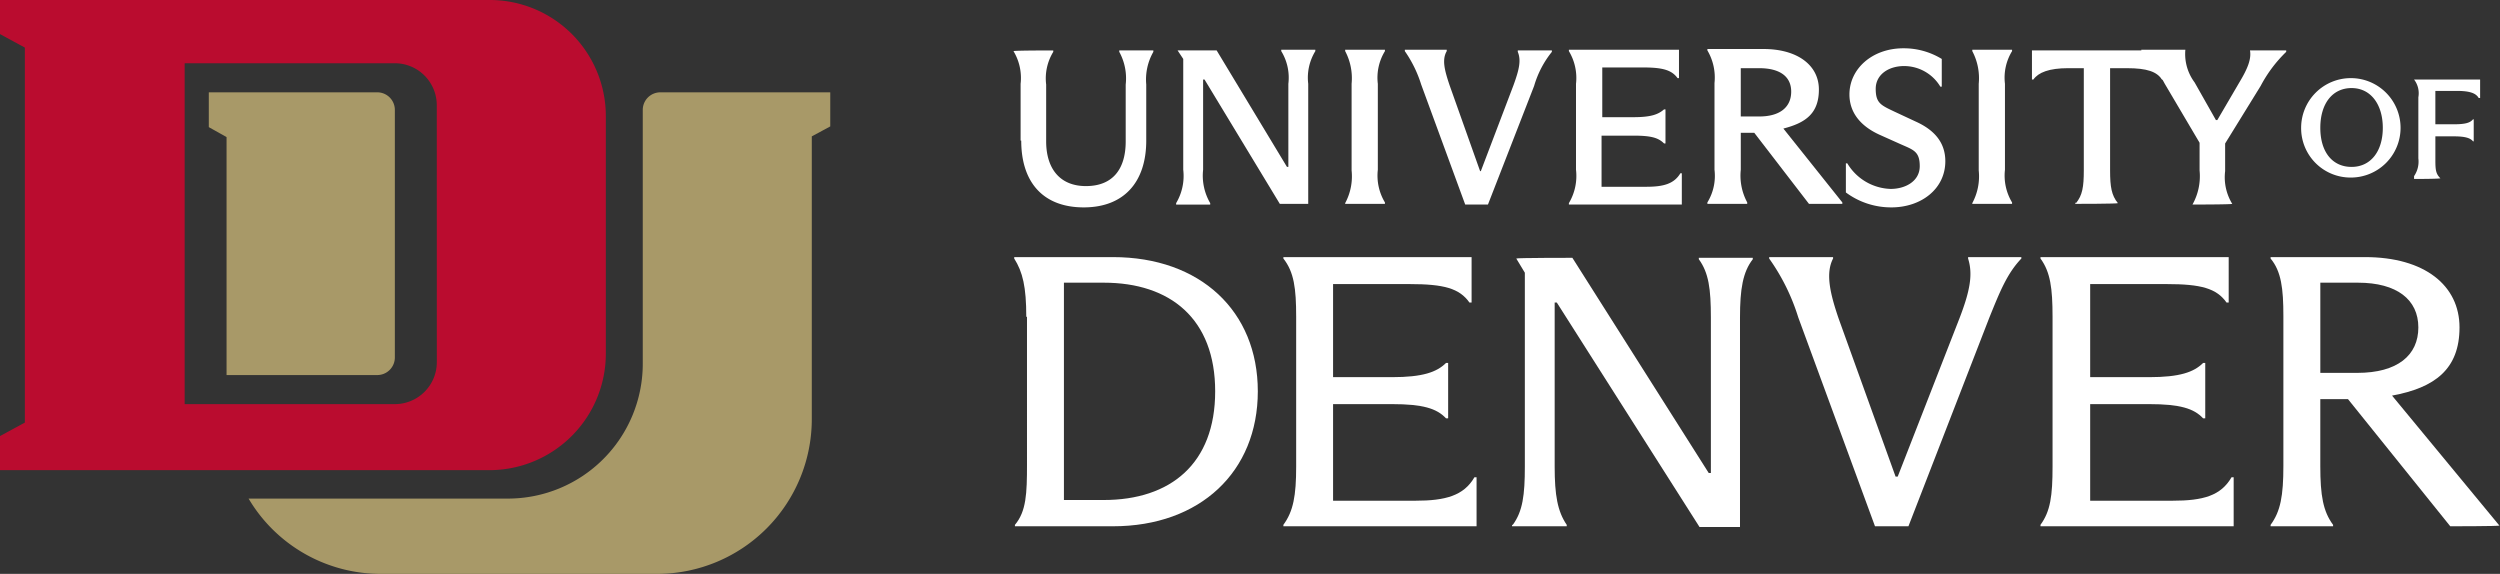 <svg id="UD_Logo" data-name="UD Logo" xmlns="http://www.w3.org/2000/svg" width="233.222" height="53.535" viewBox="0 0 233.222 53.535">
  <rect x="0" y="0" width="233.222" height="53.535" fill="#333333" stroke="none"/>
  <path id="Path_32" data-name="Path 32" d="M143.363,15.515v-5.3a4.851,4.851,0,0,0-.663-3.048h0c0-.066,3.71-.066,3.71-.066v.133a4.736,4.736,0,0,0-.663,3.048v5.3c0,2.518,1.259,4.174,3.71,4.174s3.71-1.524,3.71-4.174v-5.3a5.132,5.132,0,0,0-.6-3.048V7.1h3.18v.133a5.2,5.2,0,0,0-.663,3.048v5.234c0,3.909-2.12,6.228-5.831,6.228s-5.831-2.253-5.831-6.228Z" transform="translate(-48.152 -2.396)" fill="#fff"/>
  <path id="Path_33" data-name="Path 33" d="M165.6,21.311a4.953,4.953,0,0,0,.663-3.114V7.861l-.53-.8h3.644l6.559,10.866h.133V10.18a4.736,4.736,0,0,0-.663-3.048V7h3.18v.133a4.736,4.736,0,0,0-.663,3.048v11.2h-2.65L168.25,9.783h-.133V18.2a5.071,5.071,0,0,0,.663,3.114v.133H165.6v-.133Z" transform="translate(-55.88 -2.362)" fill="#fff"/>
  <path id="Path_34" data-name="Path 34" d="M189.4,21.311a5.262,5.262,0,0,0,.6-3.048V10.18a5.4,5.4,0,0,0-.6-3.048V7h3.71v.133a4.736,4.736,0,0,0-.663,3.048V18.2a4.851,4.851,0,0,0,.663,3.048v.133H189.4Z" transform="translate(-63.911 -2.362)" fill="#fff"/>
  <path id="Path_35" data-name="Path 35" d="M205.618,21.444h-2.186l-4.108-11.2A11.327,11.327,0,0,0,197.8,7.133V7h3.909v.133c-.464.8-.2,1.789.265,3.18l2.849,8.017h.066l3.048-8.017c.53-1.458.729-2.319.4-3.114V7.066h3.18V7.2a9.111,9.111,0,0,0-1.656,3.18l-4.307,11.065Z" transform="translate(-66.745 -2.362)" fill="#fff"/>
  <path id="Path_36" data-name="Path 36" d="M231.435,18.529v2.915H220.9v-.133a4.953,4.953,0,0,0,.663-3.114V10.18a4.851,4.851,0,0,0-.663-3.048V7h10.27V9.65h-.133c-.53-.729-1.325-.994-3.18-.994h-3.843v4.638h2.915c1.656,0,2.319-.265,2.849-.729h.133v3.18h-.133c-.53-.53-1.193-.729-2.849-.729h-2.982v4.77h4.174c1.59,0,2.584-.265,3.18-1.259h.133Z" transform="translate(-74.54 -2.362)" fill="#fff"/>
  <path id="Path_37" data-name="Path 37" d="M252.989,21.344h-3.114l-5.1-6.626h-1.259v3.445a5.262,5.262,0,0,0,.6,3.048v.133H240.4v-.133a4.736,4.736,0,0,0,.663-3.048V10.08a4.969,4.969,0,0,0-.663-3.048V6.9h5.234c3.18,0,5.168,1.524,5.168,3.777s-1.259,3.114-3.313,3.644l5.5,6.891Zm-9.475-8.15h1.723c1.921,0,2.982-.861,2.982-2.319s-1.126-2.186-2.982-2.186h-1.723Z" transform="translate(-81.12 -2.328)" fill="#fff"/>
  <path id="Path_38" data-name="Path 38" d="M259.9,20.25V17.534h.133a4.882,4.882,0,0,0,4.042,2.385c1.391,0,2.716-.729,2.716-2.12s-.6-1.524-1.789-2.054l-1.921-.861c-1.921-.861-2.849-2.186-2.849-3.777,0-2.385,2.12-4.307,5.035-4.307a6.776,6.776,0,0,1,3.578.994v2.584h-.133a3.948,3.948,0,0,0-3.379-1.921c-1.458,0-2.65.8-2.65,2.12s.464,1.524,1.723,2.12l1.988.928c1.789.8,2.783,1.988,2.783,3.71,0,2.584-2.253,4.307-5.035,4.307a7.067,7.067,0,0,1-4.24-1.391Z" transform="translate(-87.7 -2.295)" fill="#fff"/>
  <path id="Path_39" data-name="Path 39" d="M277.7,21.311a5.262,5.262,0,0,0,.6-3.048V10.18a5.4,5.4,0,0,0-.6-3.048V7h3.71v.133a4.736,4.736,0,0,0-.663,3.048V18.2a4.851,4.851,0,0,0,.663,3.048v.133H277.7Z" transform="translate(-93.707 -2.362)" fill="#fff"/>
  <path id="Path_40" data-name="Path 40" d="M324,15.638a4.638,4.638,0,1,1,4.638,4.638A4.609,4.609,0,0,1,324,15.638Zm7.619,0c0-2.186-1.126-3.71-2.915-3.71s-2.915,1.458-2.915,3.71,1.126,3.644,2.915,3.644,2.915-1.458,2.915-3.644Z" transform="translate(-109.33 -3.712)" fill="#fff"/>
  <path id="Path_41" data-name="Path 41" d="M339.9,20.211a2.4,2.4,0,0,0,.4-1.656v-5.7a2.1,2.1,0,0,0-.4-1.656h6.162v1.723h-.133c-.265-.464-.861-.663-2.054-.663h-1.988v3.114h1.723c1.06,0,1.524-.133,1.789-.464h.066v2.054H345.4c-.265-.331-.8-.464-1.789-.464h-1.723v2.253c0,.928.066,1.259.464,1.656h0c0,.066-2.451.066-2.451.066h0Z" transform="translate(-114.695 -3.779)" fill="#fff"/>
  <path id="Path_42" data-name="Path 42" d="M143.926,41.766c0-2.783-.331-4.174-1.126-5.433V36.2h9.21c8.15,0,13.516,5.035,13.516,12.522s-5.367,12.589-13.516,12.589h-9.143v-.133c1.06-1.259,1.126-2.915,1.126-5.632V41.766Zm3.512,17.094h3.71c6.228,0,10.4-3.379,10.4-10.137s-4.174-10.137-10.4-10.137h-3.71Z" transform="translate(-48.186 -12.215)" fill="#fff"/>
  <path id="Path_43" data-name="Path 43" d="M198.722,56.607v4.7H180.7v-.133c.928-1.259,1.193-2.717,1.193-5.433V41.766c0-2.65-.2-4.174-1.193-5.433V36.2h17.558v4.24h-.2c-.928-1.325-2.385-1.723-5.566-1.723h-7.156V47.4h5.5c2.849,0,4.174-.464,5.035-1.325h.2V51.24h-.2c-.861-.928-2.186-1.325-5.035-1.325h-5.5v9.011h7.686c2.783,0,4.505-.464,5.5-2.186h.2Z" transform="translate(-60.975 -12.215)" fill="#fff"/>
  <path id="Path_44" data-name="Path 44" d="M212.966,61.212c.928-1.259,1.126-2.783,1.126-5.433V37.691l-.8-1.325h0c0-.066,5.234-.066,5.234-.066l12.721,20.076h.2V41.866c0-2.65-.2-4.174-1.126-5.433V36.3h5.035v.133c-.928,1.193-1.193,2.783-1.193,5.433V61.411h-3.777L217.074,40.474h-.2V55.779c0,2.65.265,4.174,1.126,5.433v.133h-5.1v-.133Z" transform="translate(-71.841 -12.249)" fill="#fff"/>
  <path id="Path_45" data-name="Path 45" d="M262.152,61.311h-3.18l-7.156-19.479a19.315,19.315,0,0,0-2.717-5.5V36.2h5.963v.133c-.729,1.391-.265,3.313.53,5.632l5.3,14.709h.2L266.857,41.9c.994-2.584,1.259-4.108.8-5.566V36.2h4.969v.133c-1.325,1.391-1.988,3.048-2.982,5.5l-7.553,19.479Z" transform="translate(-84.056 -12.215)" fill="#fff"/>
  <path id="Path_46" data-name="Path 46" d="M305.322,56.607v4.7H287.3v-.133c.928-1.259,1.126-2.717,1.126-5.433V41.766c0-2.65-.2-4.174-1.126-5.433V36.2h17.558v4.24h-.2c-.928-1.325-2.385-1.723-5.566-1.723h-7.156V47.4h5.5c2.849,0,4.174-.464,5.035-1.325h.2V51.24h-.2c-.861-.928-2.186-1.325-5.035-1.325h-5.5v9.011h7.686c2.849,0,4.505-.464,5.5-2.186h.2Z" transform="translate(-96.946 -12.215)" fill="#fff"/>
  <path id="Path_47" data-name="Path 47" d="M341.034,61.245h0c0,.066-4.572.066-4.572.066l-9.541-11.86h-2.584v6.228c0,2.783.265,4.24,1.193,5.5v.133H319.7v-.133c.928-1.259,1.193-2.717,1.193-5.5V41.7c0-2.584-.2-4.174-1.193-5.367V36.2h8.812c5.566,0,8.812,2.65,8.812,6.559s-2.319,5.632-6.294,6.361L341.1,61.311ZM324.338,47h3.445c3.777,0,5.7-1.656,5.7-4.24s-1.988-4.174-5.632-4.174h-3.512V47Z" transform="translate(-107.879 -12.215)" fill="#fff"/>
  <path id="Path_48" data-name="Path 48" d="M290.208,21.345c.6-.729.729-1.524.729-3.048V8.756h-1.458c-1.789,0-2.783.4-3.247,1.06H286.1V7.1h12.059l.2,2.717h-.133c-.464-.729-1.391-1.06-3.247-1.06h-1.59V18.3c0,1.524.133,2.319.729,3.048h0c0,.066-3.975.066-3.975.066v-.133Z" transform="translate(-96.541 -2.396)" fill="#fff"/>
  <path id="Path_49" data-name="Path 49" d="M311.637,7.066h3.379V7.2a12.5,12.5,0,0,0-2.385,3.18l-3.313,5.367V18.33a4.736,4.736,0,0,0,.663,3.048h0c0,.066-3.71.066-3.71.066h0a5.421,5.421,0,0,0,.663-3.18V15.68l-3.247-5.5A14.222,14.222,0,0,0,301.5,7.133V7h4.108a4.419,4.419,0,0,0,.861,3.048l1.988,3.512h.133l2.054-3.512c.8-1.325,1.126-2.186.994-2.982h0Z" transform="translate(-101.738 -2.362)" fill="#fff"/>
  <path id="Path_50" data-name="Path 50" d="M45.169,13H29.4v3.247l1.656.928v22.2H45.1a1.64,1.64,0,0,0,1.656-1.656V14.656A1.64,1.64,0,0,0,45.1,13" transform="translate(-9.921 -4.387)" fill="#a89968"/>
  <path id="Path_51" data-name="Path 51" d="M73.429,13a1.64,1.64,0,0,0-1.656,1.656V38.31A12.583,12.583,0,0,1,59.184,50.9H35a14.318,14.318,0,0,0,12.324,7.023H73.1A14.435,14.435,0,0,0,87.541,43.478h0V17.108l1.723-.928V13H73.429Z" transform="translate(-11.81 -4.387)" fill="#a89968"/>
  <path id="Path_52" data-name="Path 52" d="M45.651,0H0V3.18L2.319,4.439V39.422L0,40.681v3.18H45.651A10.872,10.872,0,0,0,56.517,33V10.866A10.83,10.83,0,0,0,45.651,0h0m-4.9,33.791A3.916,3.916,0,0,1,36.838,37.7H17.227V5.9H36.838a3.916,3.916,0,0,1,3.909,3.909h0Z" fill="#ba0c2f"/>
</svg>
